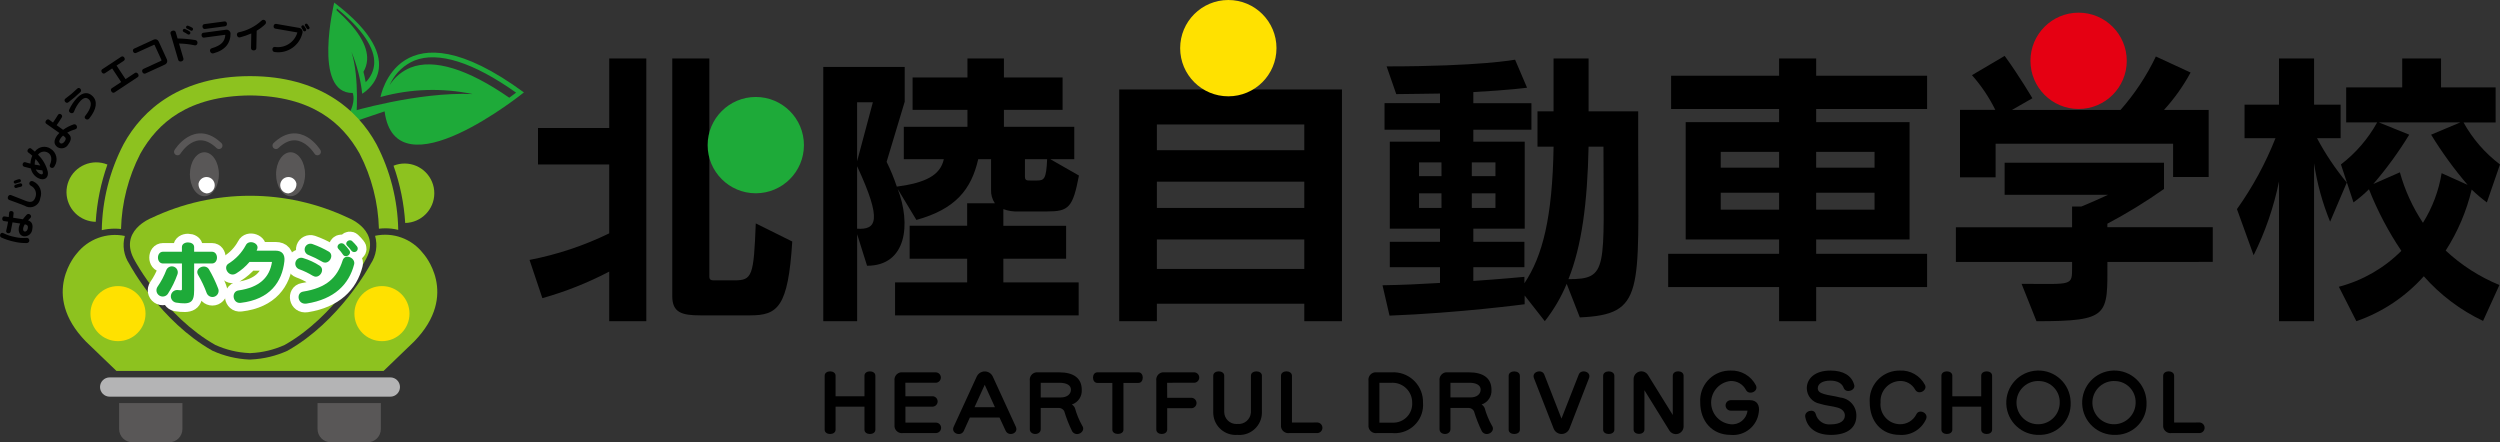 <?xml version="1.0" encoding="UTF-8"?>
<svg id="_レイヤー_1" data-name="レイヤー 1" xmlns="http://www.w3.org/2000/svg" xmlns:xlink="http://www.w3.org/1999/xlink" viewBox="0 0 360 63.691">
  <rect x="0" y="0" width="360" height="63.691" fill="#333333" stroke="none"/>
  <defs>
    <clipPath id="clippath">
      <rect y="0" width="360" height="63.691" style="fill: none; stroke-width: 0px;"/>
    </clipPath>
  </defs>
  <g id="_グループ_623" data-name="グループ 623">
    <g style="clip-path: url(#clippath);">
      <g id="_グループ_622" data-name="グループ 622">
        <path id="_パス_1986" data-name="パス 1986" d="M124.483,61.881v-3.32h-4.16v3.32c0,.819-1.57.819-1.57,0v-7.782c0-.83,1.57-.83,1.57,0v2.961h4.16v-2.961c0-.83,1.57-.83,1.57,0v7.783c0,.819-1.57.819-1.57,0" style="fill: #000; stroke-width: 0px;"/>
        <path id="_パス_1987" data-name="パス 1987" d="M130.022,62.363c-.586.083-1.128-.324-1.211-.91-.014-.1-.014-.201,0-.301v-6.325c-.083-.586.324-1.128.91-1.211.1-.014.201-.014.301,0h4.744c.414.018.736.369.717.783-.017.385-.322.694-.706.717h-4.407l.011,1.941h3.937c.414.027.729.385.701.799-.024.372-.318.671-.69.701h-3.947v2.3h4.441c.414.03.726.391.695.805-.027.372-.323.668-.695.695l-4.801.006Z" style="fill: #000; stroke-width: 0px;"/>
        <path id="_パス_1988" data-name="パス 1988" d="M144.817,62.038l-.887-1.909h-4.273l-.863,1.907c-.4.9-1.9.381-1.469-.572l3.342-7.278c.316-.629,1.081-.882,1.71-.567.245.123.444.322.567.567l3.342,7.278c.427.953-1.054,1.458-1.468.572M141.801,55.408l-1.469,3.23h2.938l-1.469-3.23Z" style="fill: #000; stroke-width: 0px;"/>
        <path id="_パス_1989" data-name="パス 1989" d="M154.383,62.094c-.456-.928-.834-1.892-1.132-2.882-.15-.284-.442-.464-.763-.471h-2.624v3.062c0,.919-1.571.919-1.571,0v-6.975c-.084-.586.323-1.128.908-1.212.1-.014.202-.014.302-0h3.017c2.109,0,3.252.863,3.252,2.513.067.949-.519,1.823-1.424,2.119.19.12.341.291.437.494.244.885.594,1.738,1.043,2.539.628.863-.83,1.772-1.447.818M152.588,55.123h-2.725v2.109h2.893c.919,0,1.458-.483,1.458-1.122,0-.617-.583-.987-1.626-.987" style="fill: #000; stroke-width: 0px;"/>
        <path id="_パス_1990" data-name="パス 1990" d="M161.778,55.141v6.74c0,.808-1.6.808-1.6,0v-6.74h-2.153c-.841,0-.841-1.525,0-1.525h5.91c.83,0,.83,1.525,0,1.525h-2.157Z" style="fill: #000; stroke-width: 0px;"/>
        <path id="_パス_1991" data-name="パス 1991" d="M168.065,55.119l.012,2.165h3.532c.414.034.723.397.69.811-.029.363-.315.653-.678.689h-3.544v3.062c0,.864-1.571.864-1.571,0v-7.02c-.084-.586.323-1.128.908-1.212.1-.014.202-.014.302-0h4.284c.414.034.723.397.689.812-.03.363-.315.653-.678.688l-3.947.005Z" style="fill: #000; stroke-width: 0px;"/>
        <path id="_パス_1992" data-name="パス 1992" d="M178.194,62.622c-1.776.144-3.333-1.18-3.477-2.956-.006-.073-.009-.146-.01-.219v-5.347c0-.83,1.581-.83,1.581,0v5.233c.013.964.804,1.736,1.768,1.723.046-.001.092-.003.138-.007.976.091,1.841-.625,1.933-1.601.004-.038.006-.076.007-.115v-5.233c0-.83,1.581-.83,1.581,0v5.348c-.027,1.788-1.498,3.215-3.286,3.187-.079-.001-.158-.005-.236-.012" style="fill: #000; stroke-width: 0px;"/>
        <path id="_パス_1993" data-name="パス 1993" d="M189.722,62.363h-4.051c-.586.083-1.128-.324-1.211-.91-.014-.1-.014-.201,0-.301v-7.032c0-.863,1.581-.863,1.581,0v6.729l3.69-.011c.421.037.732.409.695.83-.033.374-.332.668-.707.696" style="fill: #000; stroke-width: 0px;"/>
        <path id="_パス_1994" data-name="パス 1994" d="M200.504,62.364h-2.231c-.586.083-1.128-.324-1.211-.909-.014-.1-.014-.202 0-.302v-6.324c-.084-.586.323-1.128.908-1.212.1-.014.202-.014.302-0h2.1c2.351-.153,4.381,1.629,4.534,3.98.008.127.011.255.008.382.179,2.245-1.496,4.209-3.741,4.388-.222.018-.445.017-.667-.002M200.418,55.119h-1.783v5.742h1.884c1.5.068,2.771-1.093,2.839-2.593.004-.096.004-.193-.002-.289.012-1.568-1.25-2.85-2.818-2.862-.04-0-.08 0-.12.002" style="fill: #000; stroke-width: 0px;"/>
        <path id="_パス_1995" data-name="パス 1995" d="M213.384,62.094c-.456-.928-.835-1.892-1.133-2.882-.149-.284-.441-.465-.762-.471h-2.624v3.062c0,.919-1.571.919-1.571,0v-6.975c-.084-.586.323-1.128.908-1.212.101-.014.203-.014.304,0h3.016c2.109,0,3.252.863,3.252,2.513.068.949-.519,1.823-1.424,2.119.19.12.341.291.437.494.244.884.594,1.735,1.043,2.534.629.863-.829,1.772-1.447.818M211.589,55.119h-2.725v2.109h2.893c.919,0,1.457-.483,1.457-1.122,0-.617-.583-.987-1.626-.987" style="fill: #000; stroke-width: 0px;"/>
        <path id="_パス_1996" data-name="パス 1996" d="M217.247,61.881v-7.761c0-.852,1.615-.852,1.615,0v7.761c0,.819-1.615.819-1.615,0" style="fill: #000; stroke-width: 0px;"/>
        <path id="_パス_1997" data-name="パス 1997" d="M226.008,61.702c-.236.632-.939.953-1.571.717-.332-.124-.594-.386-.717-.717l-2.826-7.234c-.392-.954,1.155-1.38,1.481-.538l2.478,6.348,2.489-6.348c.337-.841,1.862-.416,1.47.538l-2.804,7.234Z" style="fill: #000; stroke-width: 0px;"/>
        <path id="_パス_1998" data-name="パス 1998" d="M230.852,61.881v-7.761c0-.852,1.615-.852,1.615,0v7.761c0,.819-1.615.819-1.615,0" style="fill: #000; stroke-width: 0px;"/>
        <path id="_パス_1999" data-name="パス 1999" d="M240.409,62.026l-3.611-5.832v5.664c0,.83-1.559.83-1.559,0v-7.3c.017-.618.532-1.105,1.15-1.087.351.01.677.184.88.469l3.611,5.821v-5.651c0-.852,1.558-.852,1.558,0v7.345c-.028.612-.546,1.087-1.159,1.059-.351-.016-.674-.197-.87-.488" style="fill: #000; stroke-width: 0px;"/>
        <path id="_パス_2000" data-name="パス 2000" d="M249.205,62.623c-2.658,0-4.373-1.974-4.373-4.677-.154-2.374,1.645-4.424,4.019-4.578.114-.007.228-.01.343-.009,1.53-.062,2.956.77,3.656,2.131.427.9-1.009,1.469-1.424.674-.427-.831-1.298-1.338-2.232-1.3-1.719.188-2.96,1.733-2.773,3.452.16,1.46,1.312,2.613,2.773,2.773,1.21.14,2.304-.728,2.443-1.938.001-.005.001-.01.002-.015h-2.4c-.418-0-.757-.339-.757-.757 0-.418.339-.756.757-.757h2.747c1.032,0,1.447.752,1.279,1.75-.246,2.006-2.048,3.45-4.06,3.253" style="fill: #000; stroke-width: 0px;"/>
        <path id="_パス_2001" data-name="パス 2001" d="M263.62,62.623c-2.052,0-3.353-.965-3.656-2.546-.213-.9,1.256-1.312,1.492-.483.238.977,1.165,1.625,2.164,1.514,1.458,0,2.042-.583,2.042-1.29,0-.515-.381-.943-1.077-1.132-.785-.225-1.671-.27-2.523-.549-1.079-.195-1.868-1.126-1.884-2.222,0-1.424,1.189-2.556,3.409-2.556,1.862,0,3.04.741,3.4,2,.314.829-1.122,1.346-1.481.538-.2-.639-.841-1.088-1.939-1.088-1.133,0-1.806.449-1.806,1.1,0,.415.3.661.9.83.561.191,1.514.269,2.355.505,1.34.146,2.342,1.299,2.3,2.646,0,1.627-1.189,2.737-3.69,2.737" style="fill: #000; stroke-width: 0px;"/>
        <path id="_パス_2002" data-name="パス 2002" d="M273.559,62.623c-2.635,0-4.318-1.941-4.318-4.688-.163-2.359,1.618-4.403,3.977-4.565.114-.008.228-.011.341-.01,1.519-.082,2.946.735,3.645,2.086.381.762-.931,1.514-1.414.672-.442-.811-1.308-1.298-2.231-1.256-1.6.075-2.836,1.433-2.761,3.033.001.013.001.027.002.041-.166,1.566.969,2.971,2.535,3.137.074.008.149.013.224.015,1.012.032,1.95-.529,2.4-1.436.381-.819,1.794-.2,1.39.707-.662,1.476-2.176,2.381-3.79,2.265" style="fill: #000; stroke-width: 0px;"/>
        <path id="_パス_2003" data-name="パス 2003" d="M285.294,61.881v-3.32h-4.16v3.32c0,.819-1.57.819-1.57,0v-7.782c0-.83,1.57-.83,1.57,0v2.961h4.16v-2.961c0-.83,1.57-.83,1.57,0v7.783c0,.819-1.57.819-1.57,0" style="fill: #000; stroke-width: 0px;"/>
        <path id="_パス_2004" data-name="パス 2004" d="M293.709,62.623c-2.558.094-4.708-1.903-4.803-4.461s1.903-4.708,4.461-4.803c2.558-.095,4.708,1.903,4.803,4.461.002.057.003.113.003.17.107,2.45-1.793,4.522-4.243,4.629-.074.003-.147.005-.221.004M293.709,54.873c-1.716-.121-3.205,1.171-3.326,2.886-.121,1.716,1.171,3.205,2.886,3.326,1.716.121,3.205-1.171,3.326-2.886.005-.07.007-.139.008-.209.051-1.656-1.239-3.046-2.894-3.117" style="fill: #000; stroke-width: 0px;"/>
        <path id="_パス_2005" data-name="パス 2005" d="M304.637,62.623c-2.558.094-4.708-1.903-4.803-4.461s1.903-4.708,4.461-4.803c2.558-.095,4.708,1.903,4.803,4.461.002.057.003.113.003.17.107,2.45-1.793,4.522-4.243,4.629-.074.003-.147.005-.221.004M304.637,54.873c-1.716-.121-3.205,1.171-3.326,2.886-.121,1.716,1.171,3.205,2.886,3.326,1.716.121,3.205-1.171,3.326-2.886.005-.07.007-.139.008-.209.051-1.656-1.239-3.046-2.894-3.117" style="fill: #000; stroke-width: 0px;"/>
        <path id="_パス_2006" data-name="パス 2006" d="M316.755,62.363h-4.049c-.586.083-1.128-.324-1.211-.91-.014-.1-.014-.201,0-.301v-7.032c0-.863,1.581-.863,1.581,0v6.729l3.69-.011c.421.037.732.409.695.83-.033.374-.332.668-.707.696" style="fill: #000; stroke-width: 0px;"/>
        <path id="_パス_2007" data-name="パス 2007" d="M87.727,46.253v-7.144c-3.066,1.608-6.293,2.89-9.626,3.825l-1.849-5.507c3.977-.765,7.835-2.051,11.475-3.825v-9.92h-10.255v-5.254h10.257v-10.005h5.339v37.83h-5.341ZM108.027,45.413h-7.185c-2.691,0-4.036-.42-4.036-2.774V8.423h5.339v31.4c0,.548.336.548.8.548h2.818c2.563,0,2.774-.632,3.067-8.2l5.255,2.607c-.589,9.457-2.1,10.634-6.053,10.634" style="fill: #000; stroke-width: 0px;"/>
        <path id="_パス_2008" data-name="パス 2008" d="M150.787,30.448h-4.077c-.758.046-1.517-.069-2.228-.336v2.4h9.038v4.749h-9.038v3.405h10.845v4.75h-26.44v-4.75h10.383v-3.408h-8.281v-4.749h8.281v-3.239h3.989c-.385-.569-.577-1.247-.547-1.934v-4.411h-1.849c-1.004,4.372-3.274,7.187-8.904,8.745l-2.69-4.456c1.934,5.043,1.3,11.055-4.414,11.055l-1.428-4.54v12.524h-4.876V9.643h11.728v5l-2.607,8.66c.57,1.156,1.062,2.349,1.471,3.571,4.077-.545,6.263-1.6,6.768-3.95h-5.762v-4.664h9.163v-2.438h-7.9v-4.667h7.9v-2.733h5.254v2.733h8.449v4.667h-8.449v2.438h10.131v4.665h-3.447l4.119,2.354c-.883,4.623-1.471,5.169-4.582,5.169M123.423,14.728v8.492l2.269-8.491-2.269-.001ZM123.423,23.933v9c2.732.168,3.7-1.051,0-9M147.592,22.925v2.522c0,.545.295.545.8.545h.924c1.05,0,1.345-.209,1.471-3.067h-3.195Z" style="fill: #000; stroke-width: 0px;"/>
        <path id="_パス_2009" data-name="パス 2009" d="M187.818,46.254v-2.52h-21.227v2.521h-5.423V12.88h32.073v33.374h-5.423ZM187.818,17.924h-21.227v3.7h21.228l-.001-3.7ZM187.818,26.162h-21.227v3.782h21.228l-.001-3.782ZM187.818,34.485h-21.227v4.244h21.228l-.001-4.244Z" style="fill: #000; stroke-width: 0px;"/>
        <path id="_パス_2010" data-name="パス 2010" d="M227.496,45.708l-1.892-4.838c-.801,1.929-1.862,3.739-3.153,5.38l-2.9-3.7v1.261s-9.458,1.26-19.461,1.639l-1.009-4.372c2.816-.043,5.506-.168,8.28-.336v-2.27h-7.229v-3.651h7.229v-1.891h-7.229v-12.526h7.229v-1.724h-7.987v-3.825h7.987v-1.385c-1.681,0-4.035.084-6.3.084l-1.388-3.993c13.452,0,18.5-.965,18.5-.965l1.723,4.034s-2.4.338-7.735.631v1.6h8.365v3.819h-8.365v1.724h7.4v12.526h-7.4v1.891h7.356v3.657h-7.356v1.977c3.826-.254,7.356-.59,7.356-.59v.925c2.607-3.91,4.036-9.417,4.2-19.671h-2.317v-5.088h2.313v-7.608h5.044v7.608h7.145v5.255c0,20.849.967,24-8.407,24.422M207.571,23.388h-3.231v1.975h3.237l-.006-1.975ZM207.571,27.843h-3.231v2.1h3.237l-.006-2.1ZM215.347,23.388h-3.407v1.975h3.405l.002-1.975ZM215.347,27.843h-3.407v2.1h3.405l.002-2.1ZM228.756,21.118c-.168,8.069-.968,14.249-2.9,19.083,5.842,0,5.043-1.43,5.043-19.083h-2.143Z" style="fill: #000; stroke-width: 0px;"/>
        <path id="_パス_2011" data-name="パス 2011" d="M261.528,41.336v4.917h-5.337v-4.917h-15.974v-4.792h15.974v-2.06h-13.452v-16.9h13.452v-1.888h-15.553v-4.793h15.553v-2.481h5.337v2.481h15.973v4.793h-15.973v1.891h13.451v16.9h-13.451v2.06h15.973v4.792l-15.973-.003ZM256.191,21.87h-8.407v2.27h8.407v-2.27ZM256.191,27.756h-8.407v2.438h8.407v-2.438ZM269.935,21.87h-8.407v2.27h8.407v-2.27ZM269.935,27.756h-8.407v2.438h8.407v-2.438Z" style="fill: #000; stroke-width: 0px;"/>
        <path id="_パス_2012" data-name="パス 2012" d="M303.467,37.721c0,7.693.378,8.534-10.214,8.534l-2.144-5.38c7.356,0,7.273.378,7.273-2.437v-.717h-16.735v-5h16.731v-2.985h1.344c1.765-.715,3.825-1.681,3.825-1.681h-14.88v-4.624h22.949v3.78c-2.61,1.837-5.333,3.507-8.154,5v.5h15.175v5l-15.17.01ZM312.925,25.491v-4.792h-25.558v4.833h-5.127v-9.71h5.086c-.893-1.809-2.024-3.491-3.363-5l4.708-2.774c2.061,2.817,3.993,6.1,3.993,6.1l-2.941,1.681h15.636c2.042-2.318,3.753-4.907,5.085-7.693l5,2.311c-1.054,1.942-2.338,3.749-3.826,5.382h6.431v9.662h-5.124Z" style="fill: #000; stroke-width: 0px;"/>
        <path id="_パス_2013" data-name="パス 2013" d="M335.537,31.922c-1.107-2.699-1.883-5.522-2.312-8.408v22.74h-5.045v-20.134c-.753,3.688-1.982,7.263-3.658,10.634l-2.4-6.641c2.256-3.168,4.119-6.598,5.549-10.215h-4.456v-4.828h4.96v-6.647h5.053v6.647h3.824v4.831h-3.4c1.206,2.272,2.643,4.414,4.287,6.392l-2.402,5.629ZM358.109,29.146c-.768-.568-1.498-1.185-2.186-1.848-.746,3.117-2.011,6.087-3.742,8.785,2.257,2.107,4.877,3.787,7.734,4.958l-2.354,5.171c-3.251-1.543-6.154-3.731-8.533-6.431-2.633,2.949-5.975,5.176-9.71,6.472l-2.522-4.959c3.406-.893,6.513-2.678,9-5.171-1.871-2.779-3.436-5.753-4.665-8.869-.693.687-1.438,1.319-2.228,1.891l-1.807-5.464c2.136-1.636,3.911-3.697,5.213-6.052h-4.461v-5.043h8.07v-4.163h5.592v4.163h7.86v5.044h-4.623c1.307,2.363,3.097,4.425,5.253,6.052l-1.891,5.464ZM350.079,19.395l4.2-1.766h-11.723l4.371,1.766c-1.528,2.503-3.257,4.877-5.17,7.1l3.826-1.681c.715,2.585,1.836,5.039,3.321,7.272,1.361-2.181,2.276-4.611,2.69-7.148l3.74,1.682c-1.94-2.267-3.697-4.684-5.255-7.229" style="fill: #000; stroke-width: 0px;"/>
        <path id="_パス_2014" data-name="パス 2014" d="M115.767,20.901c-.002,3.829-3.107,6.933-6.937,6.931-3.829-.002-6.933-3.107-6.931-6.937.002-3.829,3.107-6.933,6.937-6.931s6.933,3.107,6.931,6.937h0" style="fill: #1eaa39; stroke-width: 0px;"/>
        <path id="_パス_2015" data-name="パス 2015" d="M183.813,6.935c0,3.83-3.105,6.935-6.935,6.935-3.83,0-6.935-3.105-6.935-6.935S173.048,0,176.878,0c.001,0,.003,0,.004,0,3.829.002,6.932,3.106,6.932,6.935" style="fill: #ffe100; stroke-width: 0px;"/>
        <path id="_パス_2016" data-name="パス 2016" d="M306.253,8.757c.001,3.829-3.103,6.934-6.933,6.935-3.829.001-6.934-3.103-6.935-6.933-.001-3.829,3.103-6.934,6.933-6.935.001,0,.003,0,.004,0,3.829.003,6.931,3.108,6.931,6.937" style="fill: #e50012; stroke-width: 0px;"/>
        <path id="_パス_2017" data-name="パス 2017" d="M60.93,36.492c-1.624-2.11-4.316-3.097-6.919-2.537.396,1.391.157,2.886-.652,4.084-.16.306-4.482,8.246-11.919,12.441l-.023.014-.023.016c-1.654.749-3.435,1.176-5.249,1.258h-.012l-.012.007h-.248c-1.82-.084-3.608-.513-5.268-1.266l-.026-.016-.027-.014c-7.433-4.2-11.754-12.135-11.932-12.471-.792-1.185-1.027-2.657-.644-4.03-2.593-.537-5.268.436-6.91,2.513,0,0-5.352,5.849,1.297,12.685l4.409,4.241h38.456l4.407-4.241c6.65-6.833,1.3-12.684,1.3-12.684" style="fill: #8dc21f; stroke-width: 0px;"/>
        <path id="_パス_2018" data-name="パス 2018" d="M15.792,57.121c-.767,0-1.388-.621-1.388-1.388s.621-1.388,1.388-1.388h40.416c.767,0,1.388.621,1.388,1.388s-.621,1.388-1.388,1.388H15.792Z" style="fill: #b4b4b5; stroke-width: 0px;"/>
        <path id="_パス_2019" data-name="パス 2019" d="M20.956,45.161c0,2.19-1.775,3.965-3.965,3.965s-3.965-1.775-3.965-3.965,1.775-3.965,3.965-3.965h.001c2.189.002,3.963,1.777,3.964,3.966" style="fill: #ffe100; stroke-width: 0px;"/>
        <path id="_パス_2020" data-name="パス 2020" d="M15.468,23.695c-2.19-.891-4.688.163-5.578,2.353s.163,4.688,2.353,5.578c.49.199,1.013.306,1.542.315.174-2.814.741-5.589,1.684-8.246" style="fill: #8dc21f; stroke-width: 0px;"/>
        <path id="_パス_2021" data-name="パス 2021" d="M51.037,45.161c-.001,2.19,1.775,3.966,3.965,3.967s3.966-1.775,3.967-3.965c.001-2.189-1.773-3.965-3.962-3.967-2.19-.002-3.968,1.772-3.97,3.962v.003" style="fill: #ffe100; stroke-width: 0px;"/>
        <path id="_パス_2022" data-name="パス 2022" d="M56.668,23.862c.51-.209,1.057-.316,1.608-.315,2.364.009,4.273,1.934,4.264,4.298-.009,2.322-1.868,4.214-4.19,4.263-.174-2.814-.74-5.589-1.682-8.246" style="fill: #8dc21f; stroke-width: 0px;"/>
        <path id="_パス_2023" data-name="パス 2023" d="M50.212,31.399c-8.992-4.277-19.433-4.277-28.425,0,0,0-4.876,1.882-2.353,6.169,0,0,4.291,7.992,11.576,12.106,1.534.694,3.185,1.091,4.866,1.17v.007h.248v-.007c1.68-.079,3.33-.476,4.862-1.17,7.287-4.114,11.574-12.106,11.574-12.106,2.53-4.287-2.349-6.169-2.349-6.169" style="fill: #8dc21f; stroke-width: 0px;"/>
        <path id="_パス_2024" data-name="パス 2024" d="M17.154,61.777c0,1.057.857,1.914,1.914,1.914h5.283c1.058.001,1.917-.856,1.918-1.914h0v-3.732h-9.115v3.732ZM45.727,58.045v3.732c.001,1.058.86,1.915,1.918,1.914h5.282c1.057.002,1.915-.854,1.917-1.911,0-.001,0-.002,0-.003v-3.732h-9.117Z" style="fill: #595757; stroke-width: 0px;"/>
        <path id="_パス_2025" data-name="パス 2025" d="M54.791,13.972c4.328-1.198,8.881-1.344,13.277-.425-7.916-.355-17.686,2.585-17.686,2.585l-.292.524,1.309.729,3.982-1.348c1.6,12.194,20.062-2.729,20.062-2.729-18.1-13.272-20.65.664-20.65.664M59.123,9.734c-1.251.511-2.311,1.399-3.032,2.542.079-.16.151-.32.246-.492.726-1.383,1.912-2.469,3.354-3.07,3.418-1.352,8.473.265,14.628,4.626-.3.225-.631.476-.985.732-5.965-4.139-10.871-5.659-14.212-4.338" style="fill: #1eaa39; stroke-width: 0px;"/>
        <path id="_パス_2026" data-name="パス 2026" d="M51.29,17.178s.527-5.917-.676-9.7c.793,1.925,1.313,3.951,1.545,6.02,0,0,7.569-4.299-4.032-13.124,0,0-3.156,13.1,2.664,13.016,0,0,.546,1.228-.658,3.186l1.157.602ZM48.46,1.478c.016-.088.034-.181.05-.263,3.613,2.932,5.518,5.689,5.374,7.985-.071 1-.508,1.938-1.227,2.636-.08-.491-.194-1-.322-1.494.309-.52.491-1.107.529-1.711.132-2.077-1.431-4.53-4.4-7.152" style="fill: #1eaa39; stroke-width: 0px;"/>
        <path id="_パス_2027" data-name="パス 2027" d="M16.528,32.925c.301 0.0.601.017.9.051.099-3.781,1.051-7.49,2.785-10.851,2.5-4.44,6.86-8.3,15.787-8.383,8.922.085,13.281,3.943,15.785,8.383,1.727,3.348,2.677,7.042,2.779,10.808.313-.031.626-.056.93-.056.625-.001,1.247.075,1.853.224-.079-4.293-1.15-8.509-3.13-12.318-2.789-5.145-8.376-9.781-18.088-9.818h-.257c-9.711.036-15.3,4.672-18.089,9.818-1.986,3.822-3.056,8.053-3.127,12.359.614-.143,1.242-.216,1.872-.217" style="fill: #8dc21f; stroke-width: 0px;"/>
        <path id="_パス_2028" data-name="パス 2028" d="M24.175,42.311c-.283.411-.845.514-1.256.232-.411-.283-.514-.845-.232-1.256h0c.516-.743.94-1.546,1.261-2.392.175-.44.674-.655,1.114-.48.42.167.638.63.5,1.06-.35.997-.816,1.948-1.388,2.836ZM27.956,37.939v3.872c0,1.782-.532,2.078-2.619,1.762-.495-.099-.817-.581-.718-1.077.087-.435.474-.745.918-.735.414.03.661.119.661-.118v-3.7h-2.722c-.975,0-.975-1.693,0-1.693h2.718v-.67c0-.9,1.762-.885,1.762-.009v.679h2.559c.975,0,.975,1.693,0,1.693l-2.559-.004ZM29.768,42.212c-.334-.912-.749-1.791-1.241-2.628-.561-.957,1.013-1.694,1.565-.8.509.873.947,1.785,1.31,2.728.194.451-.015.974-.467,1.167s-.974-.015-1.167-.467v-.001Z" style="fill: none; stroke: #fff; stroke-linecap: round; stroke-linejoin: round; stroke-width: 2.5px;"/>
        <path id="_パス_2029" data-name="パス 2029" d="M34.657,43.613c-1.171.137-1.4-1.635-.315-1.791,3.053-.435,4.48-1.891,4.825-4.1h-3.24c-.549.649-1.197,1.208-1.92,1.654-1.043.65-1.969-.884-1.1-1.417,1.048-.649,1.907-1.563,2.491-2.649.413-.865,1.979-.324,1.644.571-.036.069-.067.141-.09.216h2.747c.906,0,1.369.534,1.251,1.538-.337,2.945-2.046,5.485-6.293,5.978Z" style="fill: none; stroke: #fff; stroke-linecap: round; stroke-linejoin: round; stroke-width: 2.5px;"/>
        <path id="_パス_2030" data-name="パス 2030" d="M45.062,39.722c-.626-.385-1.289-.705-1.979-.955-.442-.16-.67-.649-.509-1.091s.649-.67,1.091-.509h0c.84.251,1.639.621,2.373,1.1.867.588-.088,2.016-.975,1.455ZM44.162,43.722c-1.33.206-1.556-1.555-.513-1.723,3.339-.532,4.894-1.98,5.681-4.461.335-1.112,1.9-.384,1.665.532-.733,2.883-2.831,5.01-6.828,5.65l-.005.002ZM46.368,37.677c-.619-.362-1.264-.678-1.93-.946-.438-.147-.674-.622-.527-1.06s.622-.674,1.06-.527c.019.006.039.014.058.022.811.285,1.594.646,2.337,1.079.847.534-.038,2.039-.993,1.43l-.005.002ZM49.36,36.633c-.18-.271-.385-.524-.61-.759-.483-.5.314-1.161.817-.679.267.261.51.544.728.847.43.579-.536,1.228-.93.589l-.005.002ZM50.591,36.092c-.172-.239-.363-.463-.571-.671-.5-.471.255-1.082.679-.7.257.237.494.493.709.768.183.212.16.532-.052.715-.212.183-.532.16-.715-.052-.017-.02-.032-.04-.046-.062l-.004.002Z" style="fill: none; stroke: #fff; stroke-linecap: round; stroke-linejoin: round; stroke-width: 2.5px;"/>
        <path id="_パス_2031" data-name="パス 2031" d="M24.175,42.311c-.283.411-.845.514-1.256.232-.411-.283-.514-.845-.232-1.256h0c.516-.743.94-1.546,1.261-2.392.175-.44.674-.655,1.114-.48.42.167.638.63.5,1.06-.35.997-.816,1.948-1.388,2.836M27.956,37.939v3.872c0,1.782-.532,2.078-2.619,1.762-.495-.099-.817-.581-.718-1.077.087-.435.474-.745.918-.735.414.03.661.119.661-.118v-3.7h-2.722c-.975,0-.975-1.693,0-1.693h2.718v-.67c0-.9,1.762-.885,1.762-.009v.679h2.559c.975,0,.975,1.693,0,1.693l-2.559-.004ZM29.768,42.212c-.334-.912-.749-1.791-1.241-2.628-.561-.957,1.013-1.694,1.565-.8.509.873.947,1.785,1.31,2.728.203.447.004.974-.443,1.177-.447.203-.974.004-1.177-.443-.005-.011-.01-.022-.014-.034" style="fill: #1eaa39; stroke-width: 0px;"/>
        <path id="_パス_2032" data-name="パス 2032" d="M34.657,43.613c-1.171.137-1.4-1.635-.315-1.791,3.053-.435,4.48-1.891,4.825-4.1h-3.24c-.549.649-1.197,1.208-1.92,1.654-1.043.65-1.969-.884-1.1-1.417,1.048-.649,1.907-1.563,2.491-2.649.413-.865,1.979-.324,1.644.571-.036.069-.067.141-.09.216h2.747c.906,0,1.369.534,1.251,1.538-.335,2.943-2.049,5.484-6.292,5.977" style="fill: #1eaa39; stroke-width: 0px;"/>
        <path id="_パス_2033" data-name="パス 2033" d="M45.062,39.722c-.626-.385-1.289-.705-1.979-.955-.442-.16-.67-.649-.509-1.091s.649-.67,1.091-.509h0c.84.251,1.639.621,2.373,1.1.867.58-.088,2.008-.975,1.447M44.162,43.714c-1.33.206-1.556-1.555-.513-1.723,3.339-.532,4.894-1.98,5.681-4.461.335-1.112,1.9-.384,1.665.532-.739,2.885-2.836,5.013-6.833,5.652M46.368,37.669c-.619-.362-1.264-.678-1.93-.946-.438-.147-.674-.622-.527-1.06s.622-.674,1.06-.527c.019.006.039.014.058.022.812.287,1.594.651,2.337,1.087.847.532-.039,2.038-.994,1.428M49.364,36.629c-.18-.271-.385-.524-.61-.759-.483-.5.314-1.161.817-.679.267.261.51.544.728.847.424.581-.542,1.23-.936.591M50.594,36.088c-.172-.239-.363-.463-.571-.671-.5-.471.255-1.082.679-.7.257.237.494.493.709.768.172.221.131.54-.09.711s-.54.131-.711-.09c-.005-.007-.011-.014-.016-.021" style="fill: #1eaa39; stroke-width: 0px;"/>
        <path id="_パス_2034" data-name="パス 2034" d="M31.518,25.093c0,1.748-.935,3.166-2.089,3.166s-2.086-1.417-2.086-3.166.935-3.167,2.089-3.167,2.089,1.419,2.089,3.167" style="fill: #595757; stroke-width: 0px;"/>
        <path id="_パス_2035" data-name="パス 2035" d="M28.593,26.4c.149-.634.783-1.028,1.418-.88.634.149,1.028.783.88,1.418-.125.534-.601.911-1.149.911-.712-.092-1.222-.735-1.149-1.449" style="fill: #fff; stroke-width: 0px;"/>
        <path id="_パス_2036" data-name="パス 2036" d="M25.564,21.862s2.537-4.179,5.969-.9" style="fill: none; stroke: #595757; stroke-linecap: round; stroke-linejoin: round;"/>
        <path id="_パス_2037" data-name="パス 2037" d="M39.755,25.093c0,1.748.935,3.166,2.09,3.166s2.086-1.417,2.086-3.166-.935-3.167-2.088-3.167-2.09,1.419-2.09,3.167" style="fill: #595757; stroke-width: 0px;"/>
        <path id="_パス_2038" data-name="パス 2038" d="M42.68,26.4c-.149-.634-.783-1.028-1.418-.88-.634.149-1.028.783-.88,1.418.125.534.601.911,1.149.911.713-.092,1.222-.734,1.149-1.449" style="fill: #fff; stroke-width: 0px;"/>
        <path id="_パス_2039" data-name="パス 2039" d="M45.709,21.862s-2.537-4.179-5.969-.9" style="fill: none; stroke: #595757; stroke-linecap: round; stroke-linejoin: round;"/>
        <path id="_パス_2040" data-name="パス 2040" d="M2.171,34.135c.526.125,1.069.166,1.608.122.203-.04.4.093.44.296.04.203-.093.4-.296.44-.026.005-.053.007-.079.007-.606.015-1.211-.05-1.8-.193-.636-.133-1.256-.334-1.849-.6-.392-.184-.115-.831.247-.652.547.275,1.131.471,1.733.581M4.362,31.407c-.1.091-.213.2-.322.321.61.213.713.683.612,1.251-.033.617-.56,1.089-1.177,1.056-.02-.001-.04-.003-.06-.005-.558-.1-.818-.619-.694-1.308.037-.185.1-.365.188-.532-.338-.055-.731-.116-1.11-.174-.071.423-.157.875-.257,1.319-.089.41-.755.3-.646-.131s.2-.868.267-1.286c-.228-.031-.44-.063-.612-.089-.349-.052-.285-.725.1-.667.162.023.369.055.607.093.031-.233.048-.443.058-.618.025-.369.666-.3.643.063-.013.19-.032.41-.066.653.5.074,1.021.157,1.4.221.169-.226.35-.443.542-.65.314-.338.887.143.526.483M3.344,32.835c-.053.3.023.476.21.51s.393-.138.454-.48c.055-.306-.045-.5-.434-.565-.111.161-.189.343-.23.534" style="fill: #000; stroke-width: 0px;"/>
        <path id="_パス_2041" data-name="パス 2041" d="M5.793,28.577c-.118.812-.872,1.373-1.684,1.255-.207-.03-.406-.104-.582-.216-.856-.337-1.361-.519-2.211-.828-.4-.146-.137-.855.277-.694.79.311,1.329.536,2.166.852.777.284,1.13.085,1.361-.6.207-.637-.093-1.328-.7-1.611-.44-.262-.076-.877.4-.6.914.43,1.337,1.495.967,2.435M2.813,26.26c-.182.04-.361.095-.535.164-.116.044-.246-.014-.29-.131-.044-.116.014-.246.131-.29h0c.192-.082.389-.149.591-.2.124-.036.254.034.291.158.036.124-.034.254-.158.291-.011.003-.021.005-.032.007M2.988,26.896c-.205.04-.407.094-.605.163-.123.05-.263-.01-.312-.133-.05-.123.01-.263.133-.312.013-.005.026-.009.039-.012.214-.088.437-.155.665-.2.135-.026.266.061.292.196.026.135-.061.266-.196.292-.005.001-.009.002-.014.002" style="fill: #000; stroke-width: 0px;"/>
        <path id="_パス_2042" data-name="パス 2042" d="M7.864,23.926c-.206.48-.855.214-.676-.194.37-.837.19-1.427-.227-1.709-.482-.333-1.141-.221-1.486.252.701.676,1.192,1.54,1.413,2.488.136.849-.524,1.338-1.4.881-.538-.281-.921-.791-1.04-1.387-.329-.075-.649-.157-.96-.245-.413-.112-.218-.771.163-.651.229.069.472.144.733.2.015-.393.106-.779.268-1.137-.184-.168-.379-.324-.583-.467-.331-.237.118-.8.41-.574.194.147.373.3.542.451.523-.735,1.538-.917,2.283-.409.842.528,1.096,1.639.568,2.482-.004.006-.008.012-.012.018M4.992,23.704c.257.048.527.093.814.128-.187-.342-.415-.659-.68-.944-.095.261-.14.538-.134.816M5.152,24.399c.125.274.336.5.6.644.284.149.464.025.421-.211-.016-.101-.038-.202-.067-.3-.321-.028-.64-.073-.956-.133" style="fill: #000; stroke-width: 0px;"/>
        <path id="_パス_2043" data-name="パス 2043" d="M10.815,18.634c-.4.105-.783.267-1.137.481.724.5.6,1.067.173,1.646-.281.544-.949.756-1.493.476-.032-.017-.064-.035-.094-.055-.542-.4-.561-.969-.008-1.715.088-.116.185-.224.291-.324-.626-.451-1.425-1.011-1.9-1.334-.3-.2.113-.806.429-.572.155.116.345.255.554.41.21-.3.484-.715.716-1.1.217-.354.751.016.565.335-.222.376-.523.827-.753,1.146l.929.668c.469-.339.987-.605,1.536-.789.435-.123.693.6.189.724M9.083,19.525c-.114.097-.218.205-.309.324-.31.419-.306.612-.085.776.164.122.429-.006.609-.248.219-.3.241-.514-.05-.73l-.165-.122" style="fill: #000; stroke-width: 0px;"/>
        <path id="_パス_2044" data-name="パス 2044" d="M11.586,13.251c-.556.532-1.144,1.031-1.759,1.494-.323.246-.75-.3-.405-.547.607-.44,1.18-.925,1.715-1.45.3-.289.733.239.449.5M12.863,17.061c-.308.383-.865-.041-.6-.362.973-1.2.946-1.979.566-2.356s-.747-.311-1.243.187c-.406.46-.723.99-.936,1.565-.179.433-.857.11-.7-.276.286-.642.679-1.23,1.162-1.741.795-.8,1.565-.888,2.227-.23.727.722.6,1.864-.484,3.213" style="fill: #000; stroke-width: 0px;"/>
        <path id="_パス_2045" data-name="パス 2045" d="M16.485,13.315c-.324.214-.72-.386-.4-.6l1.363-.9-1.295-1.96-1.048.692c-.336.223-.717-.352-.38-.575l2.736-1.807c.328-.217.708.358.38.575l-1.057.7,1.295,1.959,1.359-.9c.324-.214.72.386.4.6l-3.353,2.216Z" style="fill: #000; stroke-width: 0px;"/>
        <path id="_パス_2046" data-name="パス 2046" d="M23.779,9.282l-2.83,1.3c-.39.179-.692-.48-.3-.658l2.561-1.173c.038-.021.056-.068.04-.109l-.988-2.157c-.021-.034-.064-.047-.1-.031l-2.566,1.17c-.371.17-.656-.451-.284-.621l2.83-1.3c.263-.122.575-.01.7.252l1.2,2.621c.117.266.002.576-.261.7" style="fill: #000; stroke-width: 0px;"/>
        <path id="_パス_2047" data-name="パス 2047" d="M28.034,6.527c-.741-.159-1.495-.246-2.252-.26l.629,2.144c.128.435-.623.635-.744.218l-1.113-3.802c-.114-.392.63-.61.744-.217l.273.93c.864.012,1.725.09,2.577.233.456.085.346.855-.114.752M27.006,4.927c-.173-.118-.354-.223-.543-.314-.121-.053-.176-.194-.123-.315.053-.121.194-.176.315-.123.01.004.02.01.03.016.214.089.418.199.611.327.118.072.156.226.084.345-.072.118-.226.156-.345.084-.01-.006-.019-.013-.028-.02M27.439,4.386c-.159-.1-.326-.186-.5-.258-.117-.043-.176-.172-.133-.289.043-.117.172-.176.289-.133.009.004.019.008.028.012.193.076.38.167.558.272.259.158.039.584-.245.4" style="fill: #000; stroke-width: 0px;"/>
        <path id="_パス_2048" data-name="パス 2048" d="M30.737,7.679c-.461.134-.723-.588-.247-.729,1.428-.423,1.88-1,1.955-1.911,0-.016-.02-.029-.029-.028l-3.048.409c-.39.052-.489-.651-.094-.7l3.31-.444c.312-.025.585.206.61.518.002.018.002.036.002.054.014,1.256-.669,2.352-2.459,2.834M29.518,4.173c-.41.055-.514-.642-.093-.7l2.9-.388c.415-.056.5.643.093.7l-2.9.388Z" style="fill: #000; stroke-width: 0px;"/>
        <path id="_パス_2049" data-name="パス 2049" d="M36.962,4.419l-.05,2.522c-.009.435-.774.419-.766-.014l.041-2.109c-.523.229-1.063.417-1.615.561-.457.124-.652-.61-.21-.725,1.23-.247,2.369-.827,3.292-1.677.135-.154.369-.171.523-.036.154.135.171.369.036.523-.007.008-.015.016-.023.024-.369.362-.782.676-1.229.935" style="fill: #000; stroke-width: 0px;"/>
        <path id="_パス_2050" data-name="パス 2050" d="M39.6,7.503c-.5-.02-.491-.758-.032-.746,1.438.222,2.82-.648,3.242-2.04.008-.019-.002-.042-.021-.049-.001-0-.001-0-.002-.001l-3.137-.542c-.408-.07-.29-.755.117-.684l3.314.572c.326.061.541.374.48.7-.006.034-.016.068-.028.1-.436,1.766-2.129,2.922-3.933,2.687M43.646,4.366c-.065-.134-.14-.262-.223-.385-.064-.106-.03-.244.076-.307.1-.06.23-.034.298.061.105.134.196.278.273.43.064.113.023.256-.09.32-.113.064-.256.023-.32-.09-.005-.01-.01-.02-.014-.03M44.172,4.104c-.066-.128-.142-.25-.227-.366-.184-.249.172-.456.338-.242.1.13.191.267.271.41.055.105.015.235-.09.29s-.235.015-.29-.09h0" style="fill: #000; stroke-width: 0px;"/>
      </g>
    </g>
  </g>
</svg>
